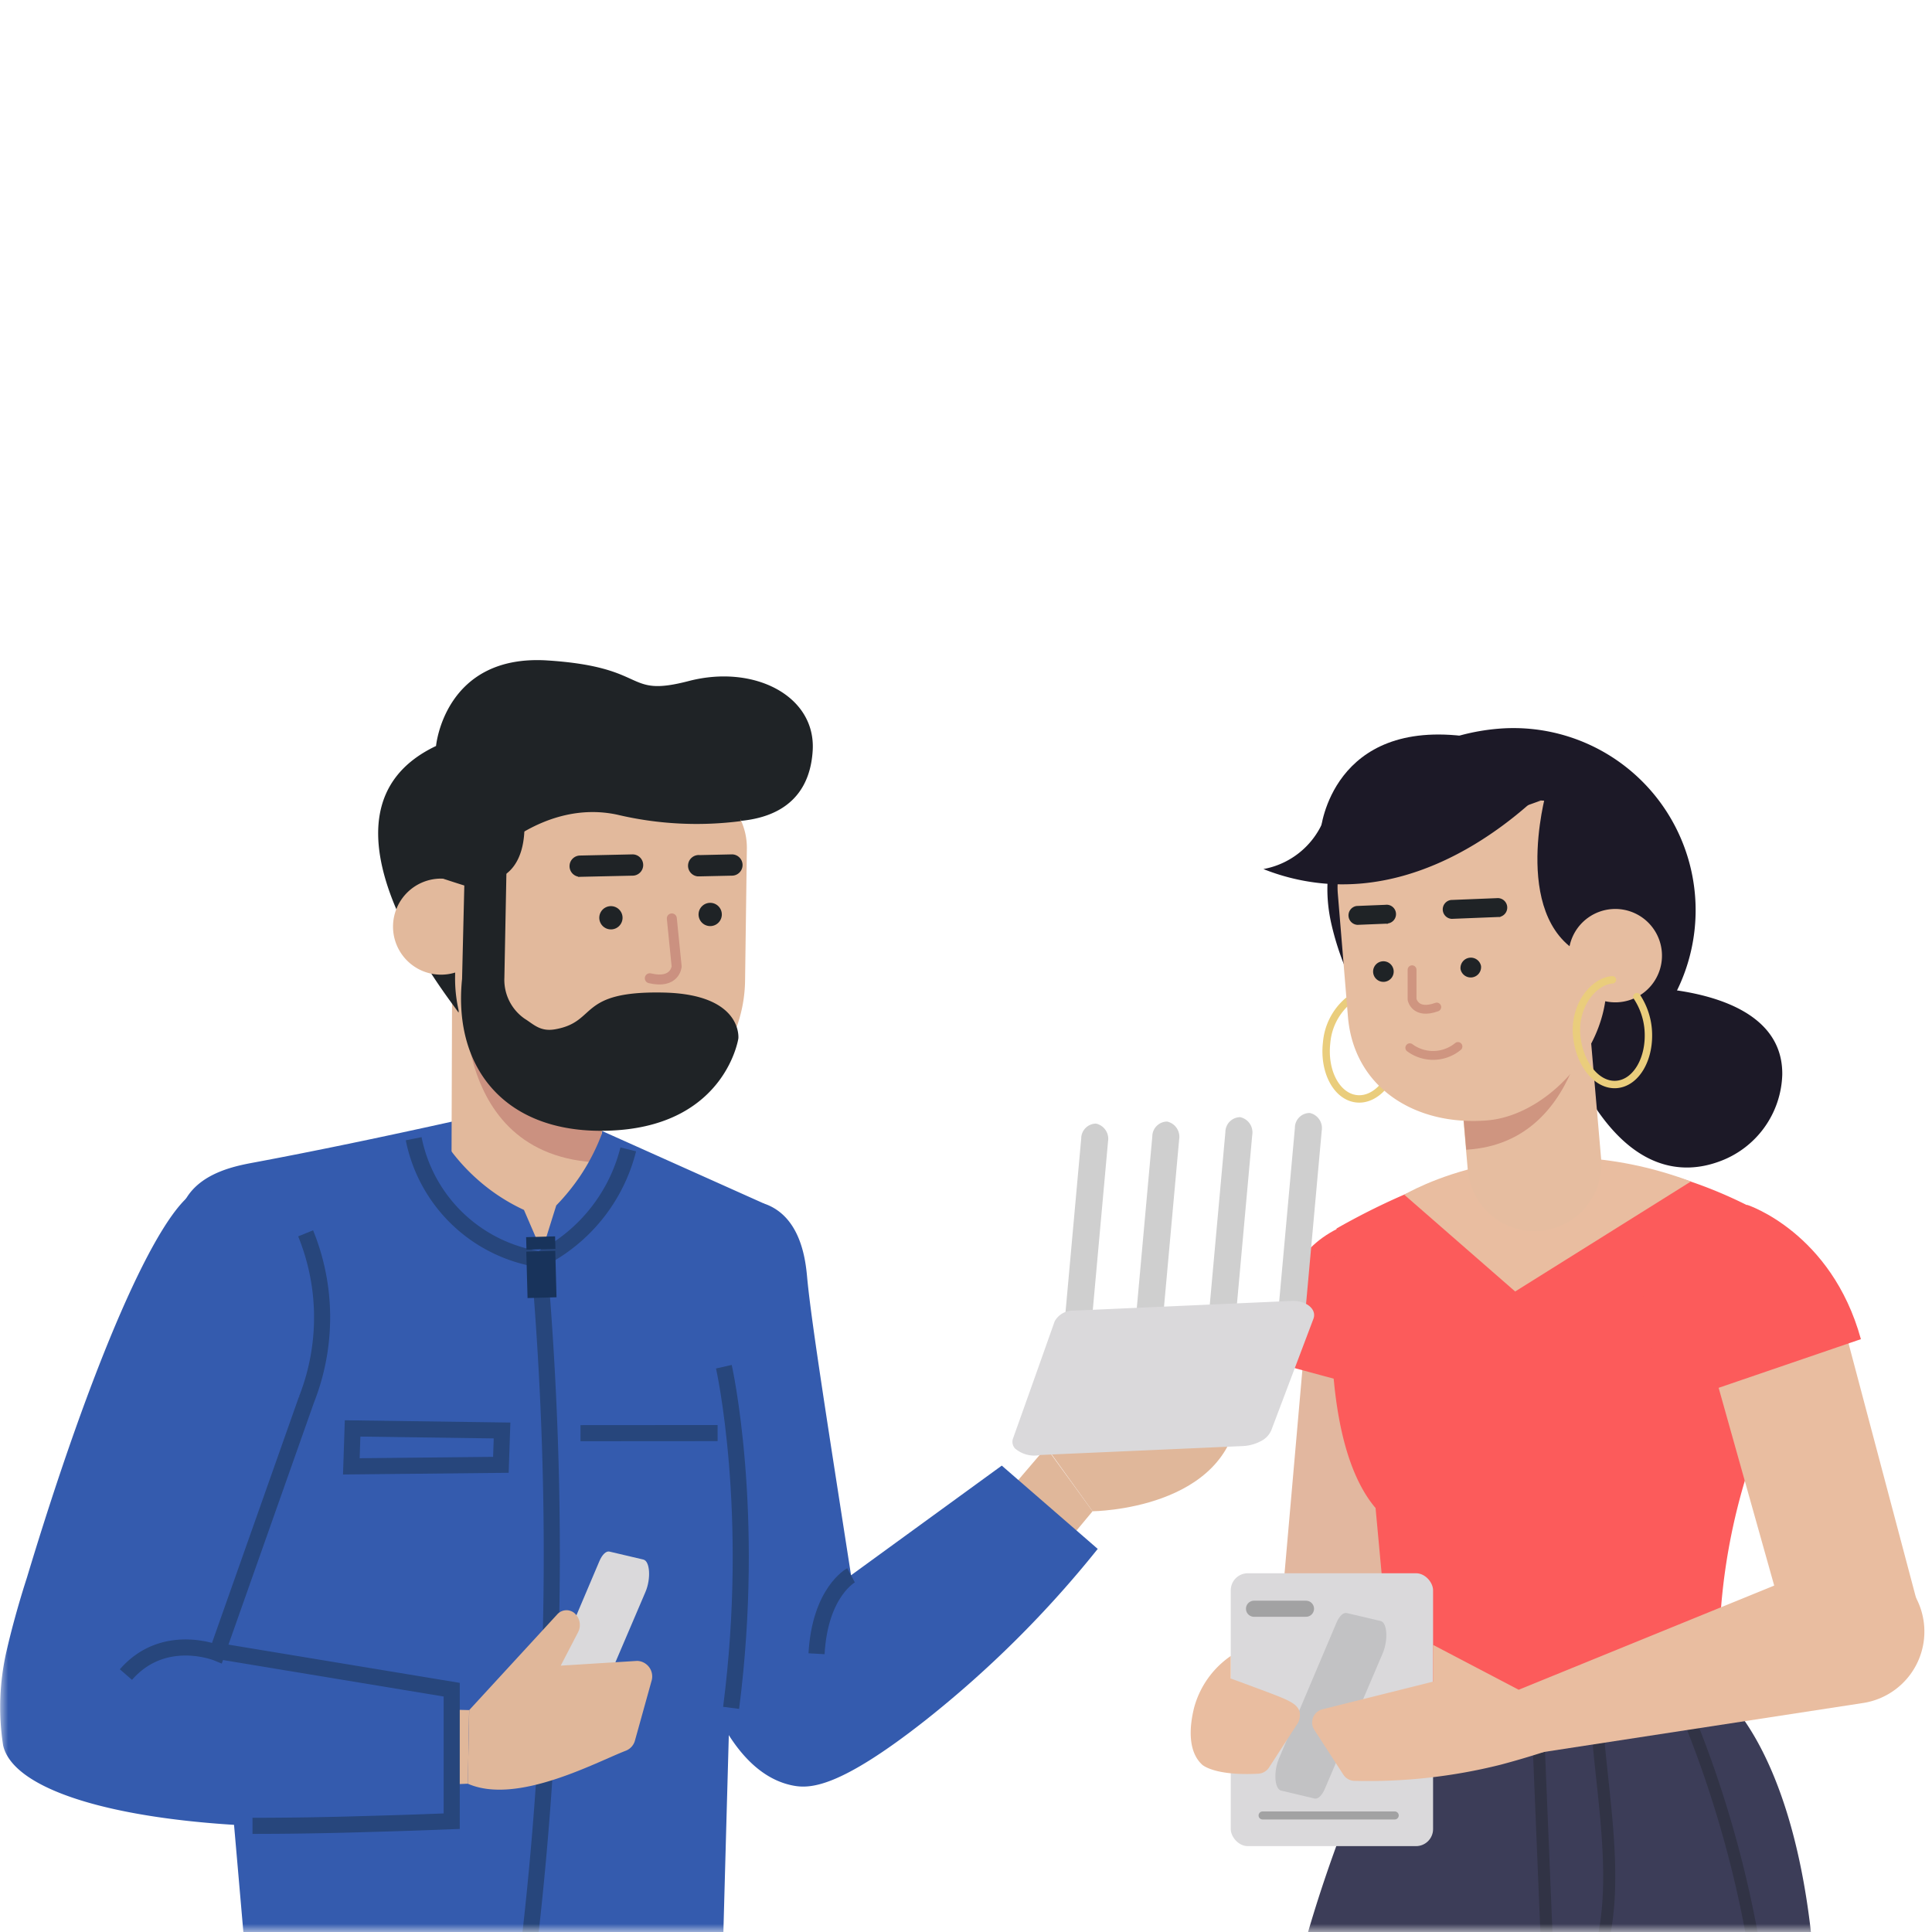<svg xmlns="http://www.w3.org/2000/svg" xmlns:xlink="http://www.w3.org/1999/xlink" width="120" height="120" viewBox="0 0 120 120">
    <defs>
        <path id="a" d="M0 0h120v120H0z"/>
    </defs>
    <g fill="none" fill-rule="evenodd">
        <mask id="b" fill="#fff">
            <use xlink:href="#a"/>
        </mask>
        <g mask="url(#b)">
            <g transform="translate(0 41)">
                <path fill="#3C3D58" fill-rule="nonzero" d="M112.517 79.328c-1.334-12.322-5.906-15.39-5.906-15.39H87.222a88.711 88.711 0 0 0-4.905 11.668A83.746 83.746 0 0 0 81.16 79.3l31.356.028z"/>
                <path stroke="#313345" stroke-width=".75" d="M104.75 65.356a69.133 69.133 0 0 1 4.078 13.888M96.061 79.267l-.589-14.311M99.139 65.156c.211 4.383 1.344 9.633.511 13.955"/>
                <path fill="#E2B79F" fill-rule="nonzero" d="M86.7 63.772c.067-.316.7.59.7.267l2.006-19.345c.105-2.722-2.89-9.71-5.556-9.044-1.939.494-2.989 4.778-2.811 6.772l-1.595 18.19 7.256 3.16z"/>
                <path fill="#FC5B5B" fill-rule="nonzero" d="M89.472 35.9s3.367 4.322 1.172 10.844l-11.333-3.066s-1.25-8.2 6.583-9.167l3.578 1.389z"/>
                <path fill="#FC5B5B" fill-rule="nonzero" d="M95.722 30.889s-5 .044-12.7 4.411c0 0-1.666 12.561 2.417 17.367l1.111 12.01 20.261-1.11a38.172 38.172 0 0 1 5.322-21.161l-1.422-7.317a27.917 27.917 0 0 0-14.989-4.2z"/>
                <path fill="#E9BDA0" fill-rule="nonzero" d="M119.044 58.383l-4.26-16.066c-.873-2.584-6.15-8.056-8.384-6.495-1.667 1.15-1.111 5.522-.228 7.328l4.94 17.583 4.505.211a6.561 6.561 0 0 1 3.427-2.56z"/>
                <path fill="#E9BDA0" fill-rule="nonzero" d="M113.333 56.206L93.25 64.394l.739 3.717 21.722-3.333a4.489 4.489 0 0 0 3.178-6.745 4.489 4.489 0 0 0-5.556-1.827z"/>
                <path fill="#FC5B5B" fill-rule="nonzero" d="M108.544 33.844s5.212 1.7 7.04 8.334l-11.112 3.8s-5.622-6.111.328-11.278l3.744-.856z"/>
                <path fill="#E9BDA0" fill-rule="nonzero" d="M87.222 33.206s7.617-4.634 17.806-.823L94.11 39.217l-6.889-6.011z"/>
                <path fill="#1C1927" fill-rule="nonzero" d="M101.3 20.306c2.278 0 9.444.483 9.4 5.427a5.922 5.922 0 0 1-3.933 5.417c-2.223.811-5.44.644-8.295-4.367-4.15-7.289-.05-6.972 1.561-6.622.417.09.841.138 1.267.145z"/>
                <path stroke="#EACD7C" stroke-linecap="round" stroke-width=".46" d="M83.728 21.167a3.828 3.828 0 0 0-1.328 2.589c-.206 1.777.611 3.333 1.833 3.488 1.223.156 2.39-1.183 2.595-2.966"/>
                <path fill="#1C1927" fill-rule="nonzero" d="M82.711 16.461c1.428 6.111 5.978 10.861 12.222 10.35a11.313 11.313 0 1 0-1.855-22.55c-6.245.511-11.94 5.5-10.367 12.2z"/>
                <path fill="#E6BDA0" fill-rule="nonzero" d="M99.444 30.928l-.994-11.556-8.289.722 1.006 11.573a4.156 4.156 0 0 0 4.5 3.783 4.161 4.161 0 0 0 3.777-4.522z"/>
                <path fill="#CF9580" fill-rule="nonzero" d="M98.8 19.967s-.056 10-7.728 10.444l-.422-4.955 8.15-5.49z"/>
                <path fill="#E6BDA0" fill-rule="nonzero" d="M92.378 28.589c-4.445.367-8.29-2.011-8.656-6.45l-.628-7.633c-.272-3.278 3.023-7.023 4.956-7.184l7.283 1.411a3.528 3.528 0 0 1 3.8 3.223l.628 7.605c.367 4.439-3.65 8.722-7.383 9.028z"/>
                <path fill="#1C1927" fill-rule="nonzero" d="M95.706 8.722L82 13.656c.05-.86.251-1.705.594-2.495a8.189 8.189 0 0 1 4.5-4.122l8.612 1.683z"/>
                <path fill="#1C1927" fill-rule="nonzero" d="M96.6 7.383c-1.278 1.35-7.194 7.34-14.733 6.456a13.289 13.289 0 0 1-3.395-.861 5 5 0 0 0 3.695-2.928L96.6 7.383z"/>
                <path fill="#1C1927" fill-rule="nonzero" d="M82.039 10.506s.689-6.945 9.183-5.745l-.466 3.156-8.717 2.589z"/>
                <path fill="#1F2326" fill-rule="nonzero" d="M90.717 19.194A.644.644 0 0 0 91.989 19a.644.644 0 0 0-1.272.194zM85.294 19.444a.639.639 0 1 0 1.263-.197.639.639 0 0 0-1.263.197z"/>
                <rect width="12.567" height="16.95" x="76.444" y="56.717" fill="#DAD9DB" fill-rule="nonzero" rx="1.06"/>
                <path fill="#C2C2C4" fill-rule="nonzero" d="M83.006 59.8l-3.562 8.411c-.355.828-.283 1.911.128 2.006l2.084.494c.21.045.455-.189.633-.605l3.589-8.406c.355-.828.289-1.917-.122-2.017l-2.106-.494c-.217-.05-.467.189-.644.611z"/>
                <path stroke="#A2A2A3" stroke-linecap="round" stroke-width=".5" d="M78.422 71.761h8.206"/>
                <path stroke="#A2A2A3" stroke-linecap="round" d="M77.889 58.922h3.228"/>
                <path fill="#E9BDA0" fill-rule="nonzero" d="M94.311 63.944l-5.3-2.777v2.283l-6.867 1.717a.844.844 0 0 0-.505 1.283l1.8 2.778a.839.839 0 0 0 .667.383 33.733 33.733 0 0 0 9.094-1c.672-.178 1.6-.439 2.7-.794-.533-1.29-1.061-2.584-1.589-3.873zM76.444 61.856v1.4c.606.216 1.423.522 2.4.888 1.15.44 1.762.684 1.878 1.195.043.227.008.462-.1.667l-1.8 2.777a.839.839 0 0 1-.666.384c-2.74.15-3.484-.556-3.484-.556-1.11-1.017-.628-3.022-.51-3.522a5.694 5.694 0 0 1 2.282-3.233z"/>
                <path stroke="#CF9580" stroke-linecap="round" stroke-linejoin="round" stroke-width=".55" d="M87.706 19.233v1.845s.183.96 1.533.472"/>
                <path fill="#1F2326" fill-rule="nonzero" d="M93.189 15.956h-.117l-2.9.116a.589.589 0 0 1-.05-1.172l2.906-.117a.589.589 0 0 1 .16 1.156v.017zM86.206 16.372a.394.394 0 0 1-.117 0l-1.772.072a.589.589 0 0 1-.05-1.172l1.777-.072a.583.583 0 0 1 .162 1.156v.016z"/>
                <path stroke="#CF9580" stroke-linecap="round" stroke-linejoin="round" stroke-width=".55" d="M90.556 24a2.433 2.433 0 0 1-2.99.078"/>
                <path fill="#1C1927" fill-rule="nonzero" d="M96.022 8.272s-2.294 8.2 2.656 10.2l3.944-7.628-6.6-2.572z"/>
                <path fill="#E6BDA0" fill-rule="nonzero" d="M103.217 18.1a2.9 2.9 0 1 1-5.78.48 2.9 2.9 0 0 1 5.78-.48z"/>
                <path stroke="#EACD7C" stroke-linecap="round" stroke-width=".46" d="M100.15 19.856c-1.228.1-2.383 1.666-2.222 3.444.16 1.778 1.26 3.161 2.489 3.056 1.227-.106 2.1-1.634 1.955-3.423a4.333 4.333 0 0 0-.705-2.027"/>
                <path fill="#E0B79A" fill-rule="nonzero" d="M64.978 48.9l-6.284 7.35 2.528 4.589 6.64-7.972z"/>
                <path fill="#345BAE" fill-rule="nonzero" d="M45.806 33.711a25.994 25.994 0 0 0-5.067 11.517A26.328 26.328 0 0 0 42.96 60.86c.117.556 1.717 8.128 6.267 9.039 1.078.217 2.883.172 8.239-4.039a66.728 66.728 0 0 0 10.716-10.655l-5.96-5.173-9.362 6.811c-1.4-9.022-2.45-15.622-2.717-18.4-.077-.844-.26-3.183-1.894-4.294a3.222 3.222 0 0 0-.783-.389l-1.661-.05z"/>
                <path stroke="#27467C" d="M52.861 56.844s-1.928 1.028-2.144 4.873"/>
                <path fill="#E0B79A" fill-rule="nonzero" d="M67.861 52.867s8.489-.067 9.061-6.35L65 48.889l2.861 3.978z"/>
                <path fill="#CFCFCF" fill-rule="nonzero" d="M67.156 29.717l-1.15 12.716 1.666.184 1.15-12.717a.972.972 0 0 0-.744-1.111.928.928 0 0 0-.922.928zM80.428 29.056l-1.15 12.71 1.666.19 1.15-12.717c.09-.51-.238-1-.744-1.111a.922.922 0 0 0-.922.928zM76.111 29.317l-1.15 12.716 1.667.184 1.15-12.717a.967.967 0 0 0-.75-1.111.928.928 0 0 0-.917.928zM71.572 29.589l-1.15 12.717 1.667.183 1.15-12.717a.972.972 0 0 0-.745-1.11.928.928 0 0 0-.922.927z"/>
                <path fill="#DAD9DB" fill-rule="nonzero" d="M63.039 48.961a1.833 1.833 0 0 0 1.572.411l12.595-.555a2.633 2.633 0 0 0 1.11-.306 1.35 1.35 0 0 0 .65-.683l2.612-6.911c.233-.611-.472-1.173-1.417-1.111l-13.478.6a1.289 1.289 0 0 0-1.177.666c-.86 2.434-1.725 4.867-2.595 7.3a.617.617 0 0 0 .128.59z"/>
                <path fill="#345BAE" fill-rule="nonzero" d="M28.544 28.561c-5 1.111-9.127 1.961-12.683 2.628-1.144.211-3.333.605-4.317 2.278a4.706 4.706 0 0 0-.433 3.2c.556 3.41 2.056 19.827 4.033 42.66h29.778c.37-13.6.758-27.203 1.161-40.81.078-.245.15-.495.228-.74a93.967 93.967 0 0 0 1.156-4.016l-11.717-5.25-7.206.05z"/>
                <path stroke="#27467C" d="M44.961 43.889s2.022 8.972.45 21.189"/>
                <path fill="#E0B79A" fill-rule="nonzero" d="M29.139 65.217L20.422 65l-1.166 5.217 9.805-.428z"/>
                <path fill="#E2B99C" fill-rule="nonzero" d="M28.044 31.217l.045-13.74 9.622 3.045-.394 11.022c-.095 2.562-1.44 4.567-3.984 4.5h-.8a4.633 4.633 0 0 1-4.489-4.827z"/>
                <path fill="#CB9180" fill-rule="nonzero" d="M28.917 19.35S27.5 30.872 37.283 31.211l.261-5.439-8.627-6.422z"/>
                <path stroke="#27467C" d="M33.367 36.022c.555 6.111.922 12.778.905 20a210.628 210.628 0 0 1-1.355 23.334"/>
                <path fill="#DAD9DB" fill-rule="nonzero" d="M37.222 55.983l-3.566 8.406c-.356.828-.284 1.917.127 2.011l2.084.489c.205.05.45-.183.633-.606l3.589-8.4c.355-.827.283-1.922-.128-2.016l-2.105-.495c-.206-.05-.456.184-.634.611z"/>
                <path fill="#E0B79A" fill-rule="nonzero" d="M29.144 65.217l5.462-5.94c.262-.299.71-.35 1.033-.116.371.288.483.8.267 1.217l-1.078 2.078 4.744-.295a.967.967 0 0 1 .89 1.267l-1.018 3.66a.944.944 0 0 1-.555.645c-1.861.711-6.778 3.4-9.833 2.056l.088-4.572z"/>
                <path fill="#345BAE" fill-rule="nonzero" d="M14.506 32.356a5.472 5.472 0 0 0-2.323.616c-2.422 1.284-6.51 10.74-10.516 24.034 0 0-.723 2.183-1.267 4.572a15.556 15.556 0 0 0-.206 5.833c.867 3.806 12.434 6.006 27.856 4.706V63.95l-14.444-2.389 6.216-16.533c2.478-6.578-.116-9.372-1.205-10.556-.367-.394-1.95-2.094-4.111-2.116z"/>
                <path stroke="#27467C" d="M15.683 72.406c2.36 0 4.767-.04 7.223-.117 1.738-.045 3.455-.106 5.15-.172V63.95L13.61 61.561M7.822 63.011c2.345-2.694 5.656-1.344 5.656-1.344l5.555-15.728A13.933 13.933 0 0 0 20 40.41a13.811 13.811 0 0 0-1.017-4.805"/>
                <path fill="#1F2326" fill-rule="nonzero" d="M28.478 21.894c-.384-.644-10.061-12.45-1.395-16.56 0 0 .523-5.723 6.923-5.312 6.4.411 4.71 2.334 8.772 1.278 4.06-1.056 7.9.922 7.7 4.311-.2 3.389-2.74 4.945-7.445 4.261a27.539 27.539 0 0 0-8.394.072l-3.889 1.267-2.272 10.683z"/>
                <path fill="#E2B99C" fill-rule="nonzero" d="M37.311 28.633h-.328a8.844 8.844 0 0 1-8.716-8.972l.144-10a2.289 2.289 0 0 1 2.317-2.255l11.633.166a4.083 4.083 0 0 1 4.028 4.145l-.111 8.177a8.844 8.844 0 0 1-8.967 8.74z"/>
                <path fill="#E2B99C" fill-rule="nonzero" d="M30.378 16.6a2.983 2.983 0 1 1-5.966-.09 2.983 2.983 0 0 1 5.966.09z"/>
                <path fill="#1F2326" fill-rule="nonzero" d="M31.544 8.583l-.216 11.145a2.939 2.939 0 0 0 1.272 2.555c.556.345.961.817 1.9.645 2.633-.472 1.35-2.395 6.728-2.278 4.928.111 4.633 2.85 4.633 2.85s-.778 5.228-7.528 5.7c-6.75.472-10.222-3.689-9.633-9.4l.283-11.761 2.561.544z"/>
                <path fill="#1F2326" fill-rule="nonzero" d="M32.506 9.339s.772 4.444-2.778 4.444.155-4.75.155-4.75l2.623.306zM38.667 16.039a.722.722 0 1 1-1.443-.069.722.722 0 0 1 1.443.069zM44.833 15.833a.722.722 0 1 1-1.443-.068.722.722 0 0 1 1.443.068z"/>
                <path stroke="#CB9180" stroke-linecap="round" stroke-linejoin="round" stroke-width=".62" d="M41.728 16.044l.3 2.984s-.084 1.11-1.667.733"/>
                <path fill="#1F2326" fill-rule="nonzero" d="M35.889 13.461c.044.005.089.005.133 0l3.267-.072a.661.661 0 1 0 0-1.322l-3.267.072a.661.661 0 0 0-.105 1.311l-.028.011zM43.333 13.433h.134l1.994-.044a.661.661 0 1 0 0-1.322l-1.994.044a.664.664 0 0 0-.134 1.322z"/>
                <path fill="#1F2326" fill-rule="nonzero" d="M46.017 10a21.383 21.383 0 0 1-7.684-.4c-4.583-.978-8.066 2.811-8.066 2.811s-.911 1.722-1.156 1.667c-.244-.056-1.667-.528-1.667-.528l-.11-5.139 3.222-2.689 9.238-.678L45.3 6.067 46.017 10z"/>
                <path fill="#345BAE" fill-rule="nonzero" d="M27.472 29.694a11.994 11.994 0 0 0 2.145 2.528 11.794 11.794 0 0 0 2.927 1.928l1.112 2.578c.3-.956.594-1.906.894-2.856a13.211 13.211 0 0 0 1.467-1.8c.572-.85 1.04-1.766 1.394-2.728l1.628 1.006a12.111 12.111 0 0 1-1.817 5.394 11.933 11.933 0 0 1-2.955 3.206l-5.04-2.961-2.655-4.111c.306-.728.606-1.456.9-2.184z"/>
                <path stroke="#27467C" d="M25.694 29.728a9.444 9.444 0 0 0 7.84 7.494 10.489 10.489 0 0 0 5.488-6.833M36.056 48.017l8.516-.006"/>
                <path stroke="#18335B" stroke-width="1.8" d="M33.589 36.717l.078 2.883M33.6 36.594l-.022-.777"/>
                <path stroke="#27467C" d="M21.9 47.722l9.283.128-.072 2.133-9.289.095z"/>
            </g>
        </g>
    </g>
</svg>
